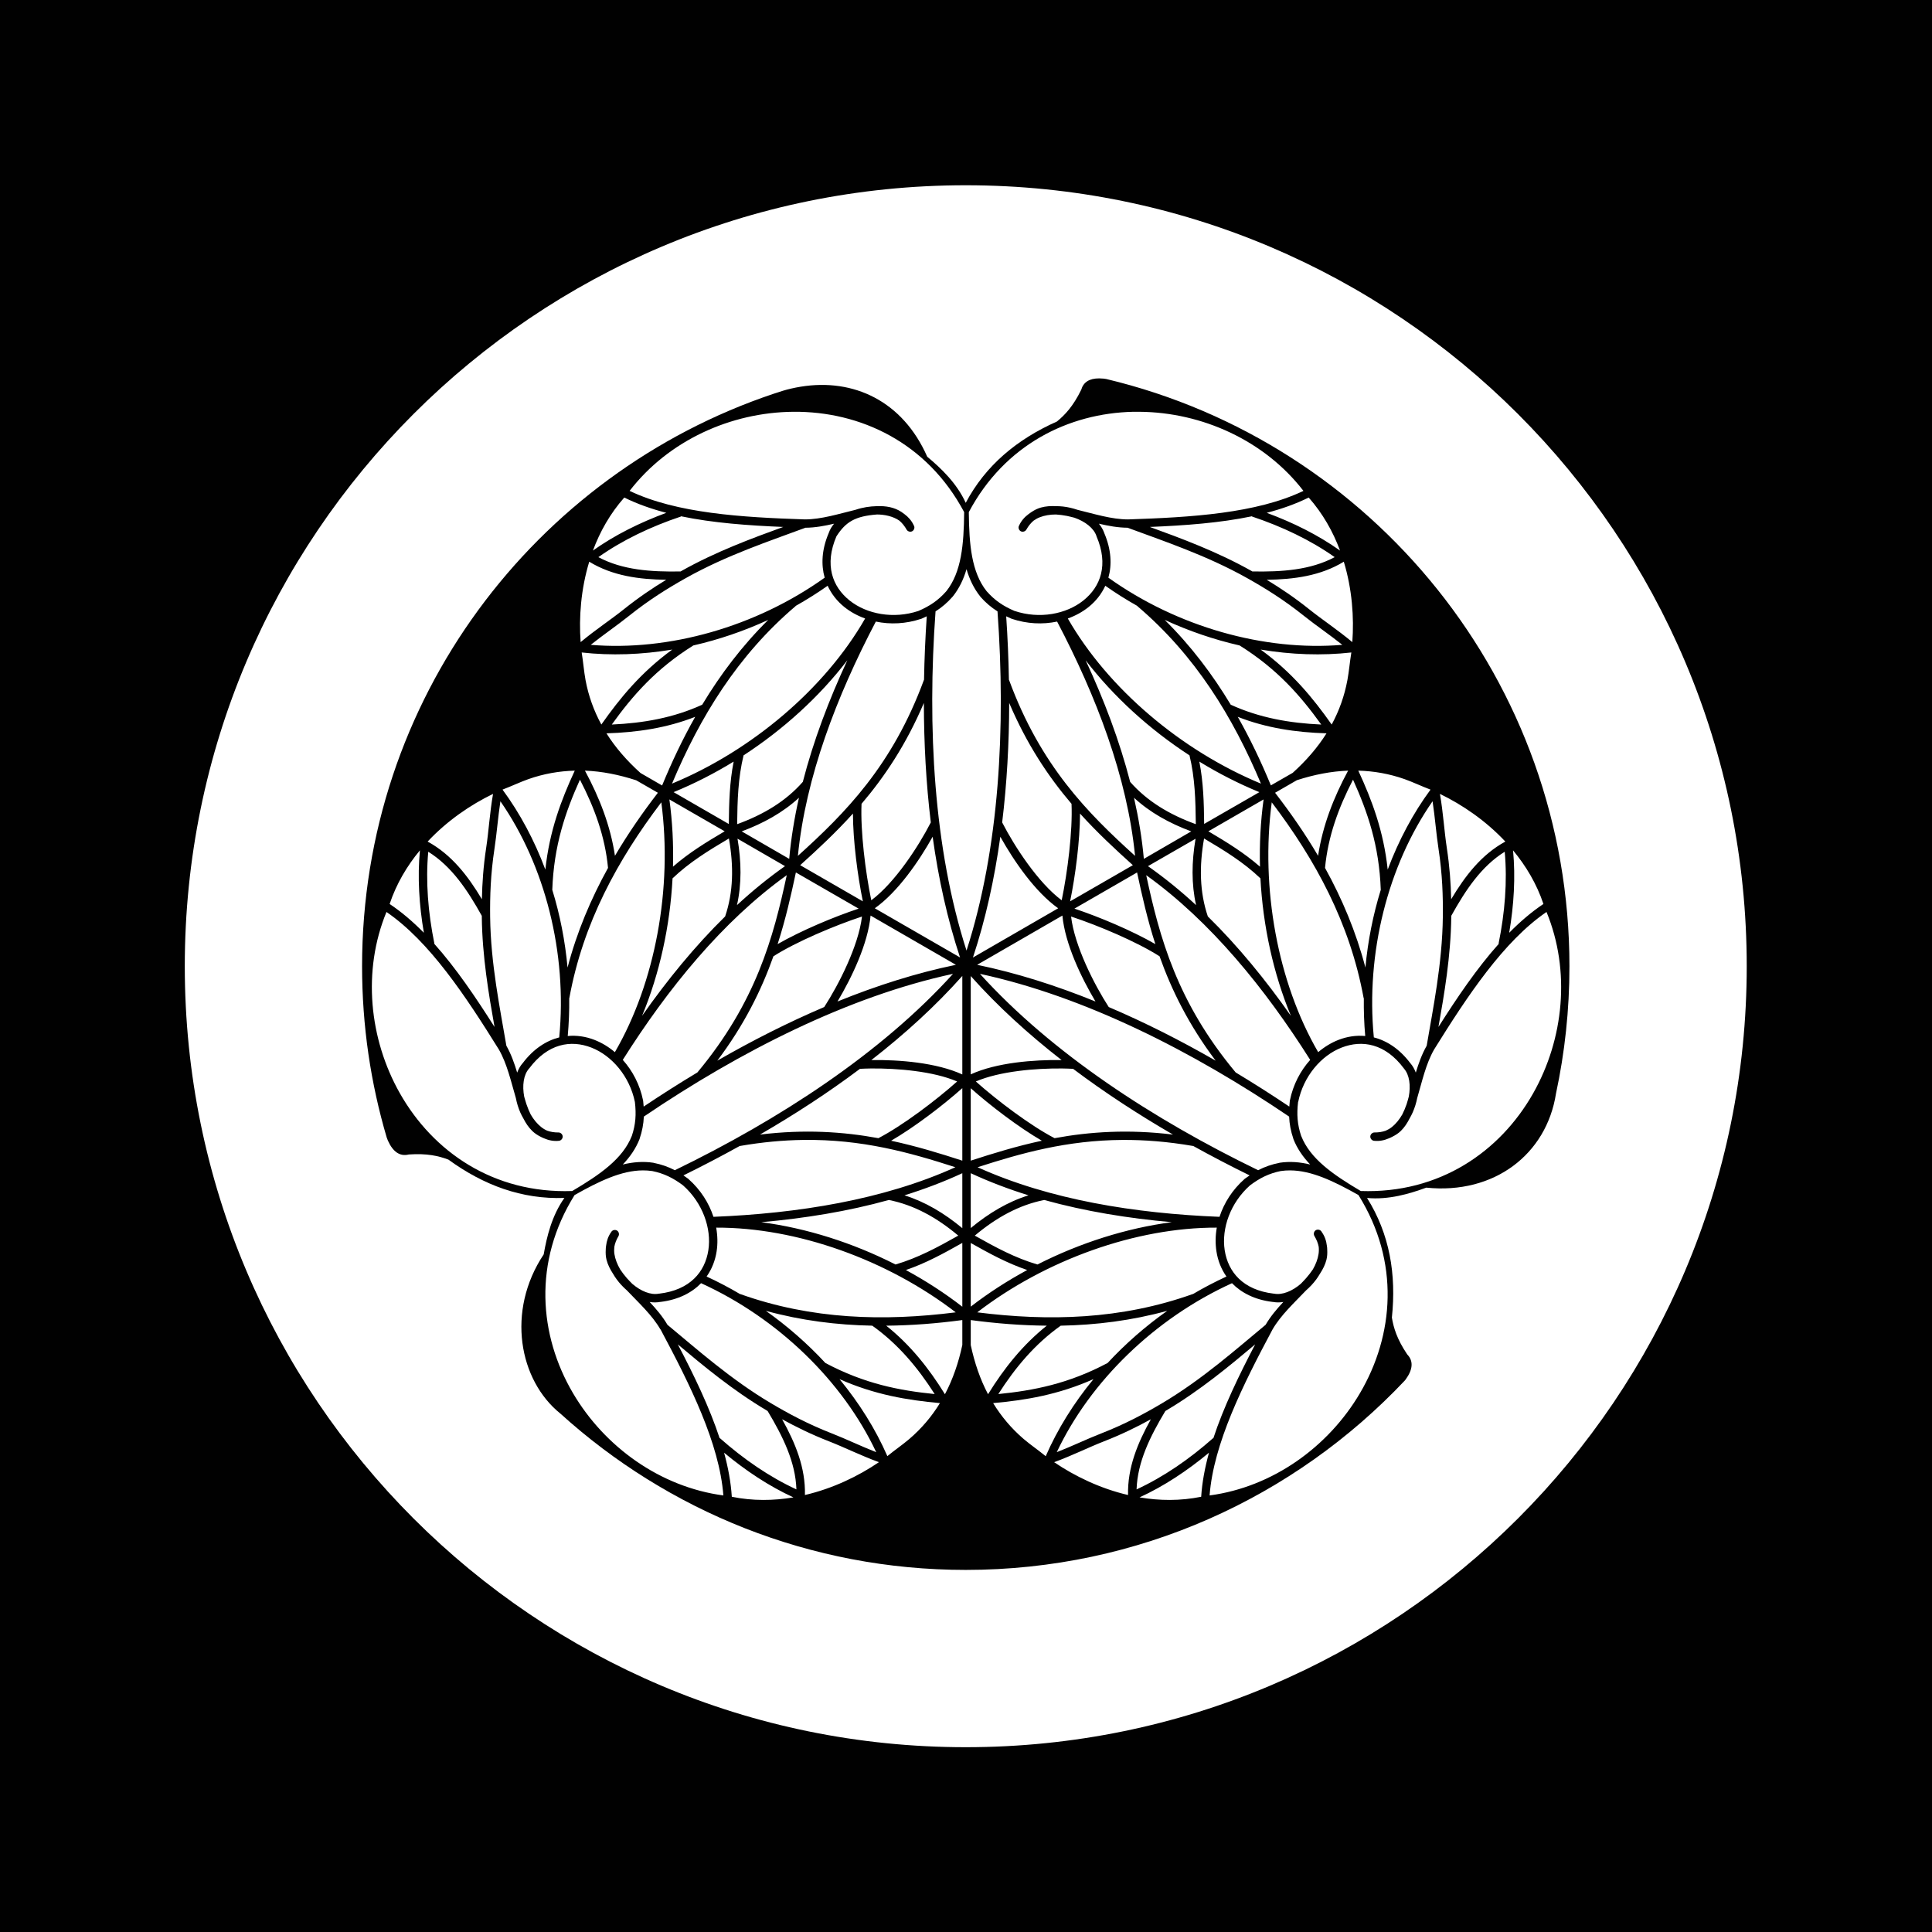 <?xml version="1.0" encoding="UTF-8" standalone="no"?>
<!-- Created with Inkscape (http://www.inkscape.org/) -->

<svg
   xmlns:dc="http://purl.org/dc/elements/1.1/"
   xmlns:cc="http://creativecommons.org/ns#"
   xmlns:rdf="http://www.w3.org/1999/02/22-rdf-syntax-ns#"
   xmlns:svg="http://www.w3.org/2000/svg"
   xmlns="http://www.w3.org/2000/svg"
   xmlns:sodipodi="http://sodipodi.sourceforge.net/DTD/sodipodi-0.dtd"
   xmlns:inkscape="http://www.inkscape.org/namespaces/inkscape"
   version="1.1"
   width="688"
   height="688"
   id="svg2"
   inkscape:version="0.48.2 r9819"
   sodipodi:docname="Japanese crest Mito mitu Aoi (old design).svg">
  <rect width="100%" height="100%" fill="#808080" stroke="none"/>
  <sodipodi:namedview
     pagecolor="#ffffff"
     bordercolor="#666666"
     borderopacity="1"
     objecttolerance="10"
     gridtolerance="10"
     guidetolerance="10"
     inkscape:pageopacity="0"
     inkscape:pageshadow="2"
     inkscape:window-width="1280"
     inkscape:window-height="1003"
     id="namedview4547"
     showgrid="false"
     inkscape:zoom="0.34302326"
     inkscape:cx="344"
     inkscape:cy="344"
     inkscape:window-x="-8"
     inkscape:window-y="-8"
     inkscape:window-maximized="1"
     inkscape:current-layer="svg2" />
  <defs
     id="defs4" />
  <path
     inkscape:connector-curvature="0"
     style="fill:#ffffff;fill-opacity:1;stroke:none"
     id="path3913"
     d="m 2559.556,650234280 c -59.697,-604340 -119.551,-33897420 -156.75,-93658440 45.055,-26705350 107.612,-31422090 167.781,-33874810 l 0,38610 c 15.871,0 32.542,6593330 48.406,11330270 4.508,1911540 9.25,3249950 14,3905660 2.215,305770 4.414,448070 6.625,464040 4.975,332770 9.832,-19800 14.469,-1624140 3.105,-1074400 6.016,-2911770 8.812,-5181760 0.544,-387760 1.038,-852060 1.562,-1276110 0.511,-469320 1.035,-878070 1.531,-1392110 3.782,-3474460 6.949,-7905640 8.969,-13495790 0.044,-94660 0.082,-175410 0.125,-270690 l -0.031,0 c 0.068,-194090 0.184,-344710 0.25,-541380 a 4,4950239 0 0 0 -7.188,-4292350 c -2.136,4706910 -4.454,8137620 -6.938,10788890 -1.826,1655320 -3.836,3104210 -6.156,4215020 -4.48,2144660 -9.778,3186640 -15.281,3170930 -3.309,-236830 -6.787,-786550 -10.469,-1662810 -2.355,-560310 -4.905,-1427420 -7.375,-2165510 -10.122,-4389890 -18.41,-12209520 -20.969,-21616460 a 4,4950239 0 0 0 -0.125,-386700 c -11.687,-33673550 -3.897,-59640120 12.562,-75986300 16.453,-16339570 42.113,-22256430 65.906,-12413030 0.01,3710 0.021,-3710 0.031,0 10.855,5762420 18.989,12483350 26.594,23163250 0.042,64350 0.084,128880 0.125,193350 14.464,22569110 16.776,55126220 17.062,93658440 -35.43,82454970 -99.378,119559320 -163.531,118909860 z m 331.562,0 c -64.153,649450 -128.101,-36454900 -163.531,-118909870 0.287,-38532220 2.599,-71089320 17.062,-93658440 0.041,-64470 0.083,-129000 0.125,-193350 7.605,-10679900 15.738,-17400830 26.594,-23163250 0.01,-3710 0.021,3710 0.031,0 23.793,-9843400 49.453,-3926530 65.906,12413030 16.46,16346180 24.249,42312750 12.562,75986300 a 4,4950239 0 0 0 -0.125,386700 c -2.558,9406940 -10.847,17226570 -20.969,21616460 -2.47,738100 -5.02,1605200 -7.375,2165520 -3.682,876250 -7.16,1425970 -10.469,1662800 -5.504,15720 -10.801,-1026270 -15.281,-3170930 -2.321,-1110810 -4.331,-2559700 -6.156,-4215020 -2.484,-2651260 -4.801,-6081980 -6.938,-10788890 a 4,4950239 0 0 0 -7.188,4292350 c 0.066,196670 0.182,347290 0.25,541380 l -0.031,0 c 0.043,95290 0.082,176030 0.125,270690 2.019,5590160 5.187,10021330 8.969,13495790 0.497,514040 1.02,922790 1.531,1392110 0.524,424050 1.018,888350 1.562,1276110 2.796,2269990 5.707,4107360 8.812,5181760 4.636,1604340 9.494,1956910 14.469,1624140 2.211,-15960 4.41,-158270 6.625,-464040 4.75,-655710 9.492,-1994120 14,-3905660 15.864,-4736940 32.535,-11330270 48.406,-11330270 l 0,-38610 c 60.17,2452720 122.726,7169460 167.781,33874810 -37.199,59761020 -97.053,93054100 -156.75,93658440 z M 2397.712,548648520 c -13.545,-18958650 -23.291,-40505000 -30,-62877220 20.994,18444600 44.845,33165710 70.219,44779710 -14.312,4611720 -27.835,10520410 -40.219,18097510 z m 655.25,0 c -12.383,-7577100 -25.907,-13485790 -40.219,-18097510 25.374,-11614000 49.225,-26335110 70.219,-44779710 -6.709,22372220 -16.455,43918570 -30,62877220 z m -601.062,-22157840 0.094,-309360 c -28.882,-11968840 -55.88,-27828000 -79.125,-48144000 23.183,-15301000 50.337,-17529560 78.781,-16937400 0.283,197320 0.562,422510 0.844,618720 33.012,22971600 67.565,38687490 97.375,52088320 -33.446,1720840 -67.163,4691880 -97.969,12683720 z m 546.875,0 c -30.806,-7991840 -64.523,-10962880 -97.969,-12683720 29.81,-13400830 64.363,-29116720 97.375,-52088320 0.282,-196210 0.561,-421400 0.844,-618720 28.444,-592160 55.598,1636400 78.781,16937400 -23.245,20316000 -50.243,36175160 -79.125,48144000 l 0.094,309360 z m -400.219,-8894070 c -8.91,-2578190 -18.107,-4679080 -27.438,-4756400 -33.557,-15440060 -75.509,-32482250 -114.688,-59744960 -17.074,-11880940 -35.074,-25685880 -54.188,-44625030 -11.61,-11504040 -24.265,-22096030 -36.688,-34377520 74.698,-7751210 157.927,21275560 223.969,79621270 -3.511,15361830 -2.782,33268980 3.844,52552360 l -0.031,0 c 0.03,110750 0.094,199230 0.125,309360 0,11140 -0,27600 0,38610 1.145,4059820 2.913,7691030 5.094,10982240 z m 253.562,0 c 2.181,-3291210 3.949,-6922430 5.094,-10982250 0,-11140 -0,-27590 0,-38610 0.031,-110130 0.095,-198610 0.125,-309360 l -0.031,0 c 6.626,-19283380 7.354,-37190530 3.844,-52552360 66.042,-58345710 149.271,-87372480 223.969,-79621270 -12.422,12281490 -25.077,22873490 -36.688,34377520 -19.114,18939160 -37.114,32744090 -54.188,44625040 -39.179,27262700 -81.131,44304890 -114.688,59744950 -9.33,77340 -18.527,2178210 -27.438,4756400 z m -487.969,-44973070 c -7.944,-32398160 -9.97,-65844490 -8.219,-95321240 14.268,14753340 28.728,26432670 41.312,38901890 14.149,14019350 27.692,25241070 40.656,34957570 -25.998,465890 -51.446,4625400 -73.75,21461780 z m 722.375,0 c -22.304,-16836380 -47.752,-20995890 -73.75,-21461780 12.964,-9716500 26.508,-20938220 40.656,-34957570 12.584,-12469220 27.044,-24148550 41.312,-38901890 1.751,29476750 -0.275,62923080 -8.219,95321240 z m -361.188,-8894070 c -2.819,-11923860 -6.986,-22838470 -13.188,-32444030 a 4,4950239 0 0 0 -0.125,-154680 c -5.007,-7067880 -10.37,-12696110 -16.344,-17401440 -7.984,-137063150 -1.839,-280735010 29.656,-401780004 31.496,121044994 37.64,264716854 29.656,401780004 -5.974,4705330 -11.337,10333560 -16.344,17401440 a 4,4950239 0 0 0 -0.125,154680 c -6.201,9605560 -10.369,20520170 -13.188,32444030 z m -132.938,-19644300 c -9.876,-8605920 -20.105,-16580090 -30.625,-23897980 l 0.062,-115950 c -55.685,-58489820 -91.691,-131715150 -118.406,-210402790 76.462,39155520 146.468,112665620 184.906,195630900 -7.335,3270180 -14.111,7872060 -19.969,13689140 -6.815,6767870 -12.319,15263840 -15.969,25096740 z m 265.875,0 c -3.65,-9832900 -9.154,-18328870 -15.969,-25096750 -5.857,-5817070 -12.634,-10418950 -19.969,-13689130 38.438,-82965280 108.445,-156475380 184.906,-195630900 -26.716,78687640 -62.721,151912970 -118.406,210402790 l 0.062,115950 c -10.519,7317890 -20.748,15292060 -30.625,23897980 z m -170.938,-36117660 c -1.677,-1017380 -3.411,-2002830 -5.188,-2938910 a 4,4950239 0 0 0 -0.312,-115950 c -14.473,-5995750 -29.522,-6804200 -43.281,-3209600 -37.535,-88413200 -67.17,-184291440 -74.625,-277611030 45.222,50592270 90.46,106681440 120.719,208546640 l 0.062,-38610 c 0.366,25220160 1.253,50396170 2.625,75367580 z m 76,0 c 1.372,-24971410 2.259,-50147430 2.625,-75367590 l 0.062,38610 c 30.258,-101865200 75.497,-157954360 120.719,-208546630 -7.455,93319590 -37.09,189197820 -74.625,277611030 -13.76,-3594600 -28.808,-2786150 -43.281,3209600 a 4,4950239 0 0 0 -0.312,115950 c -1.777,936080 -3.51,1921520 -5.188,2938910 z m -227.781,-4331030 c -23.169,-13204920 -47.319,-23366430 -71.719,-30239840 -36.023,-27860230 -58.293,-59631050 -78.094,-93697110 30.251,1681850 59.143,7951630 86.594,23511290 17.471,35903370 38.154,69758230 63.219,100425660 z m 379.562,0 c 25.064,-30667430 45.747,-64522290 63.219,-100425660 27.451,-15559660 56.343,-21829440 86.594,-23511290 -19.8,34066060 -42.071,65836880 -78.094,93697110 -24.4,6873410 -48.55,17034920 -71.719,30239840 z m -471.438,-35150910 c -29.294,-6046550 -58.64,-7325200 -86.781,-3402950 0,-12620 -10e-4,-26110 0,-38610 1.466,-11088080 2.219,-22399460 3.75,-32676040 2.854,-18958950 7.984,-36449610 15.094,-52668370 17.92,31475100 37.934,61714560 67.938,88786030 z m 563.312,0 c 30.003,-27071480 50.018,-57310940 67.938,-88786040 7.11,16218770 12.24,33709430 15.094,52668370 1.531,10276590 2.285,21587970 3.75,32676050 0,12500 -10e-4,26110 0,38610 -28.141,-3922250 -57.488,-2643600 -86.781,3402950 z m -395.75,-12683720 c -26.636,-42985660 -61.009,-81747720 -99.375,-112645350 -5.272,-26899930 -5.813,-53162970 -6.062,-81477420 25.458,11450930 46.642,27304780 62.812,50116150 10.161,48737400 25.02,97152020 42.625,144006620 z m 228.188,0 c 17.605,-46854600 32.464,-95269220 42.625,-144006620 16.17,-22811370 37.354,-38665220 62.812,-50116150 -0.25,28314450 -0.791,54577490 -6.062,81477420 -38.366,30897630 -72.74,69659690 -99.375,112645350 z m -154.938,-50541530 c -16.901,-49160040 -37.523,-87267870 -59.656,-119412570 -1.157,-31977070 3.739,-81178230 9.344,-114385496 22.642,20900789 45.298,63983576 57,92266326 -4.537,46338620 -6.63,93890810 -6.688,141531740 z m 81.688,0 c -0.058,-47640930 -2.15,-95193120 -6.688,-141531740 11.702,-28282750 34.358,-71365537 57,-92266326 5.604,33207266 10.501,82408426 9.344,114385496 -22.134,32144700 -42.755,70252530 -59.656,119412570 z m -300.594,-16357360 c -27.243,-13249350 -55.642,-18528120 -84.938,-19605620 12.121,-23847820 28.744,-44882620 49,-63805300 l 2.906,-2049500 c 9.591,29260250 20.437,57898010 33.031,85460420 z m 519.5,0 c 12.594,-27562410 23.441,-56200170 33.031,-85460420 l 2.906,2049500 c 20.256,18922680 36.88,39957480 49,63805300 -29.295,1077500 -57.695,6356270 -84.938,19605620 z m -482.688,-53093730 c -19.741,-14981000 -40.41,-27915510 -61.562,-38244510 l 56.906,-40255340 c 0.21,26835120 0.485,52292670 4.656,78499850 z m 445.875,0 c 4.171,-26207180 4.446,-51664730 4.656,-78499850 l 56.906,40255340 c -21.152,10329000 -41.822,23263510 -61.562,38244510 z m -383.344,-42846230 c -16.207,-18474620 -36.014,-31786270 -58.656,-41647450 l 49.031,-34725550 c 1.668,25376600 4.968,50890980 9.625,76373000 z m 320.812,0 c 4.657,-25482020 7.957,-50996400 9.625,-76373000 l 49.031,34725550 c -22.643,9861180 -42.449,23172830 -58.656,41647450 z m -269.094,-18677540 c -17.229,-23587650 -35.173,-44054580 -52.844,-63689290 l 62.969,-44547698 c -5.314,30287087 -10.037,74462158 -10.125,108236988 z m 217.375,0 c -0.087,-33774830 -4.811,-77949901 -10.125,-108236988 l 62.969,44547698 c -17.67,19634710 -35.615,40101640 -52.844,63689290 z m -141.094,-27455620 c -13.43,-29752620 -34.609,-67865420 -57.688,-86775199 L 2720.149,325.371 C 2707.533,46218597 2698.653,95668569 2692.931,146829840 z m 64.812,0 C 2752.021,95668569 2743.141,46218597 2730.524,325.371 L 2815.431,60054641 c -23.078,18909779 -44.257,57022579 -57.688,86775199 z" />
  <path
     inkscape:connector-curvature="0"
     style="fill:#ffffff;stroke:none"
     id="path3915"
     d="m 2880.478,685215270 -23.203,4417170 c -11.899,1472390 -19.038,-2944770 -21.418,-13251520 -7.734,-19547440 -15.468,-29671810 -23.203,-37545980 -38.091,-20988960 -68.24,-51805420 -87.305,-96337820 -8.642,23339740 -23.659,40981800 -36.893,54659740 -26.46,74341580 -82.727,102810510 -140.088,71838520 l 0,54659740 333.812,0 z" />
  <path
     inkscape:connector-curvature="0"
     style="fill:#000000;fill-opacity:0.996;stroke:none"
     id="path3987"
     d="m 0,0 688,0 0,688 -688,0 z" />
  <g
     id="g4014"
     transform="translate(3322.318,-244.611)">
    <g
       id="g3981"
       transform="matrix(0.372,0,0,0.372,-2761.848,381.019)">
      <path
         inkscape:connector-curvature="0"
         style="fill:#ffffff;fill-opacity:1;stroke:none"
         id="path3929"
         transform="matrix(2.689,0,0,2.689,7427.278,-1024.651)"
         d="m -3039.969,391.281 c -22.198,0.182 -44.449,10.198 -58.281,28.156 16.754,8.025 40.001,9.419 62.375,10.156 5.902,0 12.101,-1.983 18,-3.406 2.667,-0.895 5.115,-1.253 7.688,-1.312 3.222,-0.116 6.144,0.4 8.656,2.031 0.392,0.271 0.77,0.56 1.125,0.812 1.406,1.044 2.593,2.383 3.344,4.062 0.012,0.021 0.02,0.042 0.031,0.062 0.025,0.058 0.069,0.128 0.094,0.188 0.223,0.678 -0.125,1.494 -0.767,1.804 -0.642,0.31 -1.497,0.073 -1.889,-0.523 -0.794,-1.414 -1.67,-2.453 -2.594,-3.25 -2.326,-1.636 -5.437,-2.209 -7.969,-2.219 -7.772,0.591 -11.146,2.59 -14.469,7.781 -4.346,10.119 -1.464,17.9 4.656,22.812 6.118,4.91 15.684,6.708 24.531,3.75 4.037,-1.732 7.047,-3.759 9.875,-6.969 0.015,-0.019 0.047,-0.043 0.062,-0.062 5.378,-6.782 6.237,-16.577 6.344,-28.156 -13.175,-24.778 -36.957,-35.914 -60.813,-35.719 z m 121.063,0 c -23.095,0.5 -45.831,11.715 -58.594,35.719 0.107,11.579 0.965,21.374 6.344,28.156 0.015,0.019 0.047,0.043 0.062,0.062 2.828,3.209 5.838,5.237 9.875,6.969 0,10e-4 0.028,-10e-4 0.031,0 8.848,2.958 18.382,1.16 24.5,-3.75 6.121,-4.912 9.002,-12.694 4.656,-22.812 -0.012,-0.041 -0.023,-0.083 -0.031,-0.125 -0.951,-2.827 -4.049,-5.181 -7.812,-6.5 -0.919,-0.222 -1.843,-0.488 -2.719,-0.656 -1.369,-0.263 -2.676,-0.429 -3.906,-0.5 -2.046,-0.005 -4.021,0.324 -5.688,0.969 -0.863,0.334 -1.602,0.753 -2.281,1.25 -0.923,0.797 -1.799,1.836 -2.594,3.25 -0.392,0.596 -1.247,0.833 -1.889,0.523 -0.642,-0.31 -0.99,-1.126 -0.767,-1.804 0.024,-0.059 0.068,-0.129 0.094,-0.188 0.016,-0.029 0.015,-0.034 0.031,-0.062 0.751,-1.68 1.937,-3.018 3.344,-4.062 0.185,-0.154 0.373,-0.265 0.562,-0.406 0.195,-0.127 0.391,-0.29 0.594,-0.406 1.04,-0.682 2.095,-1.208 3.25,-1.531 1.724,-0.482 3.557,-0.6 5.406,-0.5 0.822,0.005 1.614,0.033 2.438,0.125 1.766,0.197 3.542,0.613 5.219,1.188 5.899,1.423 12.098,3.406 18,3.406 22.374,-0.737 45.653,-2.131 62.406,-10.156 -13.833,-17.958 -36.114,-27.975 -58.312,-28.156 -0.746,-0.006 -1.474,-0.016 -2.219,0 z m -181.25,30.531 c -5.037,5.697 -8.662,12.152 -11.156,18.875 7.806,-5.543 16.69,-9.947 26.125,-13.438 -5.322,-1.386 -10.364,-3.161 -14.969,-5.438 z m 243.656,0 c -4.605,2.277 -9.616,4.052 -14.938,5.438 9.435,3.49 18.287,7.895 26.094,13.438 -2.495,-6.723 -6.12,-13.178 -11.156,-18.875 z m -223.5,6.656 0.031,0.094 c -10.74,3.597 -20.762,8.364 -29.406,14.469 8.621,4.598 18.704,5.272 29.281,5.094 0.105,-0.059 0.208,-0.129 0.313,-0.188 12.276,-6.903 25.134,-11.629 36.219,-15.656 -12.437,-0.517 -24.982,-1.411 -36.438,-3.812 z m 203.344,0 c -11.455,2.402 -23.969,3.295 -36.406,3.812 11.085,4.027 23.912,8.753 36.188,15.656 0.105,0.059 0.207,0.128 0.312,0.188 10.577,0.178 20.692,-0.496 29.312,-5.094 -8.644,-6.105 -18.698,-10.872 -29.438,-14.469 z m -148.813,2.656 c -3.313,0.775 -6.718,1.414 -10.187,1.438 -12.478,4.64 -28.088,9.776 -42.656,17.969 -6.349,3.57 -13.049,7.715 -20.156,13.406 -4.317,3.457 -9.006,6.622 -13.625,10.312 27.776,2.329 58.724,-6.373 83.281,-23.906 -1.306,-4.616 -1.058,-10.018 1.406,-15.812 0.011,-0.033 0.02,-0.061 0.031,-0.094 0.426,-1.22 1.095,-2.323 1.906,-3.312 z m 94.281,0 c 0.811,0.989 1.48,2.093 1.906,3.312 0.012,0.033 0.02,0.06 0.031,0.094 2.464,5.795 2.743,11.196 1.438,15.812 24.558,17.533 55.505,26.235 83.281,23.906 -4.619,-3.691 -9.339,-6.856 -13.656,-10.312 -7.108,-5.691 -13.807,-9.836 -20.156,-13.406 -14.569,-8.193 -30.147,-13.329 -42.625,-17.969 -3.47,-0.023 -6.905,-0.663 -10.219,-1.438 z m -181.438,13.531 c -2.954,9.736 -3.714,19.767 -3.062,28.625 5.306,-4.433 10.695,-7.94 15.375,-11.688 5.261,-4.213 10.273,-7.58 15.094,-10.5 -9.667,-0.14 -19.113,-1.378 -27.406,-6.438 z m 268.625,0 c -8.294,5.059 -17.77,6.298 -27.438,6.438 4.821,2.92 9.864,6.287 15.125,10.5 4.679,3.747 10.038,7.254 15.344,11.688 0.651,-8.858 -0.077,-18.889 -3.031,-28.625 z m -134.312,2.656 c -1.048,3.583 -2.6,6.864 -4.906,9.75 -0.02,0.021 -0.041,0.042 -0.062,0.062 -1.862,2.124 -3.841,3.805 -6.063,5.219 -2.969,41.188 -0.68,84.376 11.031,120.75 11.712,-36.374 14,-79.562 11.031,-120.75 -2.221,-1.414 -4.232,-3.095 -6.094,-5.219 -0.011,-0.021 -0.021,-0.041 -0.031,-0.062 -2.306,-2.886 -3.858,-6.167 -4.906,-9.75 z m -49.438,5.906 c -3.673,2.586 -7.495,4.988 -11.406,7.188 l 0.031,0.031 c -20.707,17.576 -34.097,39.573 -44.031,63.219 28.432,-11.766 54.457,-33.85 68.75,-58.781 -2.728,-0.983 -5.228,-2.346 -7.406,-4.094 -2.534,-2.034 -4.58,-4.608 -5.938,-7.562 z m 98.844,0 c -1.357,2.955 -3.403,5.529 -5.938,7.562 -2.178,1.748 -4.679,3.111 -7.406,4.094 14.293,24.931 40.318,47.015 68.75,58.781 -9.934,-23.646 -23.325,-45.642 -44.031,-63.219 l 0.031,-0.031 c -3.912,-2.199 -7.734,-4.601 -11.406,-7.188 z m -63.563,10.875 c -0.624,0.306 -1.246,0.594 -1.906,0.875 -0.041,0.012 -0.083,0.023 -0.125,0.031 -5.382,1.802 -10.977,2.049 -16.094,0.969 -13.958,26.568 -24.978,55.364 -27.75,83.406 16.816,-15.203 33.623,-32.046 44.875,-62.656 l 0.031,0 c 0.136,-7.579 0.459,-15.121 0.969,-22.625 z m 28.281,0 c 0.51,7.504 0.833,15.046 0.969,22.625 l 0.031,0 c 11.252,30.611 28.059,47.453 44.875,62.656 -2.772,-28.043 -13.792,-56.838 -27.75,-83.406 -5.117,1.08 -10.712,0.833 -16.094,-0.969 -0.032,-0.009 -0.063,-0.02 -0.094,-0.031 -0.661,-0.281 -1.314,-0.569 -1.938,-0.875 z m -84.719,1.281 c -8.615,3.968 -17.583,7.028 -26.656,9.094 -13.395,8.372 -21.668,17.919 -29.031,28.156 11.249,-0.505 21.98,-2.387 32.188,-7.062 6.497,-10.789 14.18,-20.972 23.5,-30.188 z m 141.156,0 c 9.32,9.216 17.003,19.398 23.5,30.188 10.207,4.676 20.97,6.557 32.219,7.062 -7.363,-10.237 -15.667,-19.784 -29.063,-28.156 -9.073,-2.065 -18.041,-5.126 -26.656,-9.094 z m -175.312,10.562 c -10.893,1.817 -21.786,2.21 -32.25,1.031 0.545,3.332 0.806,6.756 1.375,9.844 1.061,5.697 2.981,10.939 5.625,15.812 6.663,-9.458 14.093,-18.552 25.25,-26.688 z m 209.469,0 c 11.157,8.135 18.618,17.229 25.281,26.688 2.644,-4.874 4.532,-10.115 5.594,-15.812 0.57,-3.088 0.861,-6.512 1.406,-9.844 -10.464,1.179 -21.388,0.786 -32.281,-1.031 z M -3020.75,479.75 c -9.904,12.917 -22.671,24.559 -36.938,33.844 -1.96,8.083 -2.188,15.991 -2.281,24.5 9.467,-3.441 17.362,-8.208 23.375,-15.062 3.779,-14.646 9.297,-29.201 15.844,-43.281 z m 84.844,0 c 6.546,14.08 12.065,28.636 15.844,43.281 6.013,6.855 13.908,11.621 23.375,15.062 -0.093,-8.509 -0.29,-16.417 -2.25,-24.5 -14.266,-9.285 -27.064,-20.926 -36.969,-33.844 z m -57.594,15.188 c -6.285,14.773 -13.957,26.247 -22.188,35.906 -0.43,9.609 1.385,24.365 3.469,34.344 8.419,-6.281 16.836,-19.22 21.188,-27.719 -1.687,-13.925 -2.447,-28.215 -2.469,-42.531 z m 30.375,0 c -0.022,14.316 -0.813,28.606 -2.5,42.531 4.352,8.499 12.768,21.438 21.188,27.719 2.084,-9.979 3.93,-24.735 3.5,-34.344 -8.23,-9.66 -15.903,-21.134 -22.188,-35.906 z m -111.781,4.938 c -10.13,3.981 -20.7,5.551 -31.594,5.875 3.218,5.117 7.317,9.793 12.125,14.125 l 7.688,4.438 c 3.442,-8.368 7.316,-16.54 11.781,-24.438 z m 193.156,0 c 4.46,7.887 8.342,16.05 11.781,24.406 l 7.781,-4.469 c 4.777,-4.314 8.829,-8.971 12.031,-14.062 -10.893,-0.324 -21.463,-1.894 -31.594,-5.875 z m -179.469,15.938 c -6.864,4.209 -14.043,7.878 -21.375,10.875 l 19.656,11.344 c 0.081,-7.557 0.257,-14.797 1.719,-22.219 z m 165.781,0 c 1.46,7.411 1.638,14.642 1.719,22.188 l 19.656,-11.312 c -7.332,-2.997 -14.511,-6.666 -21.375,-10.875 z m -222.344,3.219 c -5.543,0.147 -11.067,1.102 -16.531,3.031 -2.959,1.051 -6.029,2.525 -9.188,3.719 6.253,8.473 11.377,18.127 15.25,28.469 1.467,-13.73 5.609,-24.719 10.469,-35.219 z m 3.625,0 c 5.166,9.596 9.07,19.549 10.687,30.312 4.609,-7.819 9.754,-15.27 15.281,-22.438 l -7.719,-4.438 c -6.146,-1.992 -12.219,-3.209 -18.25,-3.438 z m 271.687,0 c -6.025,0.228 -12.11,1.418 -18.25,3.406 l -7.75,4.469 c 5.528,7.168 10.704,14.618 15.313,22.438 1.617,-10.764 5.521,-20.717 10.687,-30.312 z m 3.625,0 c 4.859,10.5 9.002,21.489 10.469,35.219 3.873,-10.342 8.997,-19.996 15.25,-28.469 0,-10e-4 -0.028,0.002 -0.031,0 -3.158,-1.194 -6.228,-2.668 -9.188,-3.719 -5.465,-1.929 -10.957,-2.884 -16.5,-3.031 z m -277.094,3.219 c -5.184,11.495 -9.291,23.432 -9.844,39.219 2.748,8.89 4.566,18.211 5.437,27.656 3.321,-12.679 8.311,-24.448 14.406,-35.469 -1.054,-11.178 -4.813,-21.412 -10,-31.406 z m 275.219,0 c -5.187,9.995 -8.914,20.228 -9.969,31.406 6.095,11.021 11.054,22.789 14.375,35.469 0.871,-9.445 2.721,-18.766 5.469,-27.656 -0.553,-15.787 -4.691,-27.724 -9.875,-39.219 z m -306.156,5.062 c -7.997,3.865 -16.327,9.543 -23.281,16.969 8.528,4.653 14.357,12.229 19.312,20.531 0.118,-5.635 0.513,-11.681 1.531,-18.344 0.905,-5.926 1.251,-12.345 2.438,-19.156 z m 337.094,0 c 1.187,6.811 1.532,13.23 2.437,19.156 1.018,6.663 1.444,12.709 1.563,18.344 4.955,-8.302 10.753,-15.878 19.281,-20.531 -6.954,-7.426 -15.285,-13.104 -23.281,-16.969 z m -228.188,1.375 c -5.676,5.228 -12.562,9.063 -20.375,11.969 l 16.906,9.781 c 0.648,-7.231 1.828,-14.493 3.469,-21.75 z m 119.281,0 c 1.641,7.258 2.852,14.518 3.5,21.75 l 16.875,-9.781 c -7.813,-2.906 -14.699,-6.74 -20.375,-11.969 z m -165.406,0.594 c 1.071,7.848 1.495,15.888 1.281,23.938 5.706,-4.985 11.891,-8.739 18.406,-12.594 z m 211.531,0 -19.656,11.344 c 6.507,3.85 12.676,7.615 18.375,12.594 -0.213,-8.049 0.21,-16.089 1.281,-23.938 z m -271.688,0.656 c -0.886,5.846 -1.29,11.501 -2.125,16.969 -1.375,9.001 -1.614,16.873 -1.531,24.156 0.189,16.713 3.56,32.78 5.781,45.906 1.715,3.016 2.858,6.306 3.844,9.562 0.451,-1.197 1.063,-2.334 1.906,-3.312 0,-0.003 0.029,0.003 0.031,0 0.018,-0.02 0.048,-0.04 0.063,-0.062 l 0,-0.031 c 3.783,-5.019 8.324,-7.949 12.969,-9.125 2.905,-30.034 -5.032,-61.172 -20.938,-84.062 z m 331.844,0 c -15.905,22.89 -23.811,54.028 -20.906,84.062 4.651,1.178 9.182,4.125 12.969,9.156 0.015,0.022 0.045,0.042 0.063,0.062 0.844,0.979 1.455,2.116 1.906,3.312 0.986,-3.257 2.16,-6.546 3.875,-9.562 2.221,-13.126 5.561,-29.193 5.75,-45.906 0.083,-7.283 -0.156,-15.155 -1.531,-24.156 -0.835,-5.467 -1.238,-11.123 -2.125,-16.969 z m -274.563,0.375 c -15.511,20.426 -27.882,42.998 -32.75,69.719 l -0.031,0 c 0.051,4.487 -0.128,8.995 -0.531,13.469 3.237,-0.302 6.472,0.197 9.5,1.375 2.603,1.012 5.066,2.504 7.281,4.375 14.444,-24.844 20.558,-58.431 16.531,-88.938 z m 217.313,0 c -4.026,30.506 2.087,64.094 16.531,88.938 2.215,-1.871 4.647,-3.363 7.25,-4.375 3.028,-1.178 6.262,-1.677 9.5,-1.375 -0.403,-4.474 -0.551,-8.982 -0.5,-13.469 l -0.062,0 c -4.868,-26.721 -17.208,-49.293 -32.719,-69.719 z m -149.094,4 c -6.135,6.788 -12.481,12.703 -18.781,18.375 l 22.312,12.875 c -1.867,-9.038 -3.5,-21.549 -3.531,-31.25 z m 80.844,0 c -0.031,9.702 -1.664,22.212 -3.531,31.25 l 22.344,-12.875 c -6.3,-5.672 -12.678,-11.587 -18.812,-18.375 z m -52.469,8.25 c -4.829,8.645 -12.343,19.614 -20.594,25.469 l 30.344,17.5 c -4.488,-13.558 -7.681,-28.018 -9.75,-42.969 z m 24.094,0 c -2.071,14.962 -5.257,29.434 -9.75,43 l 30.344,-17.531 c -8.247,-5.856 -15.767,-16.827 -20.594,-25.469 z m -96.625,0.625 c -7.322,4.335 -14.042,8.448 -20.063,14.188 -0.908,16.997 -4.609,33.901 -10.844,48.938 8.92,-12.709 18.768,-24.78 29.562,-35.375 2.93,-8.635 3.097,-17.831 1.344,-27.75 z m 169.156,0 c -1.753,9.919 -1.586,19.115 1.344,27.75 10.794,10.595 20.642,22.666 29.562,35.375 -6.234,-15.036 -9.936,-31.94 -10.844,-48.938 -6.02,-5.739 -12.74,-9.853 -20.062,-14.188 z m -166.094,0.062 c 1.397,8.235 1.506,16.113 -0.187,23.656 5.467,-5.053 11.152,-9.697 17.094,-13.875 z m 163.063,0.031 -16.938,9.75 c 5.942,4.178 11.658,8.822 17.125,13.875 -1.691,-7.534 -1.58,-15.4 -0.187,-23.625 z m -276.125,4.125 c -4.575,5.522 -8.366,11.883 -10.781,19.094 4.274,2.849 8.326,6.334 12.188,10.25 -1.695,-9.916 -2.303,-19.812 -1.406,-29.344 z m 389.156,0 c 0.897,9.532 0.32,19.427 -1.375,29.344 3.861,-3.916 7.913,-7.401 12.188,-10.25 -2.416,-7.21 -6.238,-13.572 -10.812,-19.094 z m -386.188,0.5 c -0.965,10.538 -0.068,21.619 2.188,32.719 l -0.094,0 c 7.808,8.72 14.834,19.144 21.5,29.656 -2.055,-11.613 -4.372,-25.105 -4.531,-39.188 0,-0.12 0,-0.254 0,-0.375 -5.134,-9.249 -10.77,-17.646 -19.062,-22.812 z m 383.219,0 c -8.292,5.167 -13.897,13.564 -19.031,22.812 0,0.121 0,0.255 0,0.375 -0.16,14.082 -2.507,27.574 -4.562,39.188 6.666,-10.512 13.724,-20.937 21.531,-29.656 l -0.125,0 c 2.255,-11.099 3.153,-22.181 2.187,-32.719 z m -252.344,7.375 c -1.762,8.293 -3.688,16.791 -6.5,25.5 8.423,-4.827 20.081,-9.724 28.844,-12.625 z m 121.469,0 -22.312,12.875 c 8.762,2.902 20.392,7.799 28.812,12.625 -2.812,-8.709 -4.738,-17.206 -6.5,-25.5 z m -124.719,0.969 c -22.9,16.422 -42.345,40.378 -58.375,65.75 3.494,3.891 6.088,8.845 7.219,14.406 0.012,0.041 0.023,0.083 0.031,0.125 0.087,0.713 0.141,1.401 0.188,2.094 6.244,-4.194 12.63,-8.249 19.125,-12.156 20.884,-25.049 27.054,-48.054 31.812,-70.219 z m 127.969,0 c 4.758,22.164 10.96,45.169 31.844,70.219 6.487,3.903 12.858,7.967 19.094,12.156 0.047,-0.693 0.101,-1.381 0.187,-2.094 0.01,-0.042 0.019,-0.084 0.031,-0.125 1.131,-5.562 3.725,-10.515 7.219,-14.406 -16.03,-25.372 -35.475,-49.328 -58.375,-65.75 z m -270.469,13.094 c -8.636,20.959 -6.161,45.247 4.781,64.562 11.759,20.757 33.298,35.76 61.344,34.781 9.974,-5.882 18.003,-11.514 21.188,-19.562 0.01,-0.023 0.022,-0.039 0.031,-0.062 1.365,-4.054 1.613,-7.701 1.094,-12.062 -1.862,-9.141 -8.189,-16.532 -15.5,-19.375 -7.314,-2.845 -15.503,-1.448 -22.094,7.375 -0.03,0.033 -0.061,0.064 -0.094,0.094 -1.972,2.237 -2.458,6.081 -1.719,10 0.267,0.906 0.52,1.876 0.812,2.719 0.457,1.317 0.947,2.524 1.5,3.625 1.019,1.775 2.296,3.317 3.688,4.438 0.721,0.58 1.448,1.005 2.219,1.344 1.152,0.401 2.472,0.644 4.094,0.625 0.708,0.047 1.332,0.667 1.385,1.374 0.053,0.707 -0.473,1.412 -1.166,1.564 -0.063,0.008 -0.124,0.024 -0.188,0.031 -0.021,7e-5 -0.041,-1.1e-4 -0.062,0 -1.83,0.19 -3.58,-0.179 -5.188,-0.875 -0.226,-0.083 -0.439,-0.187 -0.656,-0.281 -0.208,-0.105 -0.423,-0.195 -0.625,-0.312 -1.111,-0.559 -2.112,-1.224 -2.969,-2.062 -1.28,-1.252 -2.287,-2.754 -3.125,-4.406 -0.407,-0.714 -0.793,-1.428 -1.125,-2.188 -0.713,-1.628 -1.222,-3.355 -1.562,-5.094 -1.717,-5.82 -3.112,-12.202 -6.062,-17.312 -11.825,-19.008 -24.673,-38.441 -40,-48.938 z m 412.969,0 c -15.327,10.497 -28.174,29.929 -40,48.938 -2.951,5.111 -4.314,11.492 -6.031,17.312 -0.341,1.739 -0.881,3.465 -1.594,5.094 -0.332,0.759 -0.718,1.473 -1.125,2.188 -0.838,1.652 -1.814,3.154 -3.094,4.406 -0.857,0.839 -1.889,1.503 -3,2.062 -0.202,0.117 -0.417,0.207 -0.625,0.312 -0.217,0.094 -0.43,0.199 -0.656,0.281 -1.607,0.696 -3.326,1.065 -5.156,0.875 -0.033,-2.2e-4 -0.061,3.3e-4 -0.094,0 -0.063,-0.007 -0.124,-0.023 -0.187,-0.031 -0.693,-0.151 -1.218,-0.857 -1.166,-1.564 0.053,-0.707 0.677,-1.327 1.385,-1.374 1.622,0.019 2.942,-0.224 4.094,-0.625 0.77,-0.339 1.53,-0.763 2.25,-1.344 1.391,-1.121 2.637,-2.663 3.656,-4.438 0.554,-1.101 1.075,-2.308 1.531,-3.625 0.292,-0.842 0.514,-1.812 0.781,-2.719 0.74,-3.919 0.254,-7.763 -1.719,-10 -0.022,-0.03 -0.043,-0.062 -0.062,-0.094 -6.59,-8.823 -14.811,-10.22 -22.125,-7.375 -7.311,2.843 -13.607,10.234 -15.469,19.375 -7e-4,0.004 -0.03,-0.004 -0.031,0 -0.519,4.362 -0.272,8.009 1.094,12.062 0.01,0.023 0.022,0.04 0.031,0.062 3.184,8.049 11.213,13.681 21.187,19.562 28.046,0.979 49.616,-14.024 61.375,-34.781 10.942,-19.315 13.386,-43.604 4.75,-64.562 z m -240.625,1.281 c -0.947,10.071 -6.71,22.091 -11.781,30.594 14.004,-5.692 28.15,-10.171 42.156,-13.062 z m 68.281,0 -30.344,17.531 c 13.996,2.892 28.131,7.374 42.125,13.062 -5.072,-8.503 -10.835,-20.522 -11.781,-30.594 z m -71.344,0.344 c -9.684,3.185 -23.425,8.979 -31.531,14.156 -4.25,11.958 -10.318,24.327 -19.969,37.156 12.409,-7.139 25.16,-13.593 38.062,-19.094 5.185,-8.018 12.208,-21.787 13.438,-32.219 z m 74.437,0 c 1.23,10.432 8.222,24.201 13.406,32.219 12.903,5.501 25.654,11.954 38.062,19.094 -9.651,-12.829 -15.719,-25.199 -19.969,-37.156 -8.107,-5.177 -21.816,-10.972 -31.5,-14.156 z m -42.031,20.406 c -37.357,8.044 -75.877,27.647 -110.062,50.812 -0.114,2.631 -0.592,5.201 -1.5,7.875 4e-4,0.021 4e-4,0.042 0,0.062 -1.347,3.44 -3.421,6.426 -6,9.125 3.627,-0.884 7.253,-1.179 10.906,-0.625 0.021,0.01 0.042,0.02 0.062,0.031 2.77,0.55 5.227,1.408 7.563,2.625 37.154,-18.023 73.386,-41.576 99.031,-69.906 z m 9.594,0 c 25.645,28.33 61.877,51.884 99.031,69.906 2.335,-1.217 4.792,-2.075 7.562,-2.625 0.021,-0.011 0.041,-0.021 0.062,-0.031 3.653,-0.554 7.279,-0.259 10.906,0.625 -2.579,-2.699 -4.653,-5.685 -6,-9.125 -4e-4,-0.021 -4e-4,-0.042 0,-0.062 -0.908,-2.674 -1.386,-5.244 -1.5,-7.875 -34.185,-23.165 -72.706,-42.768 -110.062,-50.812 z m -6.281,0.75 c -9.505,10.678 -20.449,20.66 -32.375,29.938 9.904,-0.141 23.179,0.904 32.375,5.125 z m 3,0.031 0,35 c 9.194,-4.206 22.453,-5.234 32.344,-5.094 -11.913,-9.268 -22.846,-19.24 -32.344,-29.906 z m -35.625,32.906 c -1.353,0.015 -2.62,0.065 -3.812,0.125 -11.216,8.424 -23.206,16.229 -35.594,23.406 15.936,-1.944 29.676,-1.017 42.156,1.281 8.537,-4.432 20.431,-13.393 28.031,-20.188 -8.443,-3.632 -21.309,-4.733 -30.781,-4.625 z m 68.219,0 c -9.473,-0.108 -22.338,0.993 -30.781,4.625 7.6,6.794 19.494,15.756 28.031,20.188 12.481,-2.298 26.221,-3.225 42.156,-1.281 -12.387,-7.177 -24.347,-14.983 -35.562,-23.406 -1.192,-0.06 -2.49,-0.11 -3.844,-0.125 z m -35.594,7 c -6.894,6.142 -16.943,13.832 -25.344,18.719 8.95,1.92 17.278,4.472 25.344,7.094 z m 3,0.031 0,25.781 c 8.058,-2.619 16.371,-5.176 25.312,-7.094 -8.388,-4.879 -18.419,-12.551 -25.312,-18.688 z M -3036.5,650.5 c -7.013,0.098 -14.466,0.766 -22.5,2.156 l 0,-0.031 c -6.631,3.671 -13.34,7.19 -20.094,10.5 0.577,0.387 1.145,0.787 1.719,1.219 0.033,0.03 0.064,0.061 0.094,0.094 4.251,3.76 7.252,8.466 8.875,13.438 29.988,-1.196 60.453,-6.036 86.125,-17.656 -16.181,-5.221 -33.179,-10.011 -54.219,-9.719 z m 113.75,0 c -19.845,0.115 -36.119,4.715 -51.625,9.719 25.672,11.621 56.137,16.46 86.125,17.656 1.623,-4.971 4.624,-9.678 8.875,-13.438 0.03,-0.033 0.061,-0.064 0.094,-0.094 0.574,-0.432 1.173,-0.832 1.75,-1.219 -6.754,-3.31 -13.494,-6.829 -20.125,-10.5 l 0,0.031 c -9.038,-1.564 -17.329,-2.201 -25.094,-2.156 z m -170.781,10.844 c -7.578,0.023 -15.492,3.796 -24.313,8.781 -14.871,23.799 -12.659,49.969 -0.562,70.531 11.256,19.133 31.062,33.406 53.531,36.406 -1.427,-18.522 -11.826,-39.38 -22.375,-59.125 l -0.031,0.031 c -2.951,-5.111 -7.755,-9.509 -11.938,-13.906 -1.336,-1.165 -2.571,-2.475 -3.625,-3.906 -0.491,-0.667 -0.928,-1.353 -1.344,-2.062 -1.012,-1.552 -1.837,-3.172 -2.281,-4.906 -0.298,-1.161 -0.352,-2.384 -0.281,-3.625 -3e-4,-0.234 0.018,-0.455 0.031,-0.688 0.027,-0.235 0.052,-0.482 0.094,-0.719 0.201,-1.74 0.764,-3.416 1.844,-4.906 0.013,-0.022 0.05,-0.042 0.062,-0.062 l 0,-0.031 c 0.028,-0.045 0.061,-0.082 0.094,-0.125 0.476,-0.527 1.352,-0.633 1.94,-0.233 0.588,0.399 0.812,1.253 0.497,1.89 -0.828,1.395 -1.272,2.646 -1.5,3.844 -0.091,0.837 -0.111,1.711 0.031,2.625 0.275,1.765 1.004,3.636 2.031,5.406 0.677,1.03 1.462,2.071 2.375,3.125 0.584,0.674 1.286,1.347 1.938,2.031 3.024,2.6 6.576,4.09 9.5,3.5 0.042,-0.002 0.083,-0.002 0.125,0 10.936,-1.296 16.275,-7.712 17.469,-15.469 1.193,-7.753 -2.046,-16.911 -9.031,-23.094 -3.518,-2.63 -6.807,-4.249 -11,-5.094 -0.024,-0.004 -0.038,0.004 -0.062,0 -1.07,-0.158 -2.136,-0.222 -3.219,-0.219 z m 230.406,0 c -1.083,-0.003 -2.148,0.06 -3.219,0.219 l -0.062,0 c -4.193,0.844 -7.451,2.464 -10.969,5.094 -6.985,6.183 -10.225,15.34 -9.031,23.094 1.194,7.757 6.501,14.173 17.437,15.469 0.042,-0.002 0.083,-0.002 0.125,0 2.924,0.59 6.507,-0.9 9.531,-3.5 0.651,-0.685 1.323,-1.357 1.906,-2.031 0.913,-1.054 1.729,-2.095 2.406,-3.125 1.027,-1.77 1.725,-3.641 2,-5.406 0.142,-0.914 0.154,-1.788 0.062,-2.625 -0.228,-1.198 -0.704,-2.449 -1.531,-3.844 -0.399,-0.647 -0.193,-1.593 0.438,-2.016 0.631,-0.423 1.584,-0.255 2.031,0.36 0.039,0.051 0.056,0.105 0.094,0.156 0.011,0.019 0.02,0.043 0.031,0.062 1.079,1.49 1.643,3.166 1.844,4.906 0.041,0.237 0.066,0.484 0.094,0.719 0.013,0.233 0.032,0.454 0.031,0.688 0.071,1.241 0.016,2.464 -0.281,3.625 -0.445,1.734 -1.27,3.354 -2.281,4.906 -0.415,0.71 -0.852,1.395 -1.344,2.062 -1.054,1.431 -2.289,2.742 -3.625,3.906 -4.182,4.397 -8.987,8.795 -11.938,13.906 -10.544,19.738 -20.98,40.58 -22.406,59.094 22.469,-3 42.275,-17.273 53.531,-36.406 12.097,-20.562 14.34,-46.733 -0.531,-70.531 -8.821,-4.985 -16.766,-8.758 -24.344,-8.781 z m -116.688,1 c -6.588,3.056 -13.486,5.667 -20.594,7.875 7.378,2.305 14.161,6.361 20.594,11.688 z m 3,0 0,19.531 c 6.423,-5.313 13.197,-9.355 20.562,-11.656 -7.104,-2.207 -13.977,-4.821 -20.562,-7.875 z m -29.156,9.531 c -14.573,4.051 -29.939,6.536 -45.406,7.906 16.139,2.119 32.607,7.35 47.781,15.062 7.981,-2.344 14.929,-6.107 22.344,-10.281 -7.713,-6.478 -15.776,-10.908 -24.719,-12.688 z m 55.313,0 c -8.943,1.78 -17.005,6.21 -24.719,12.688 7.415,4.174 14.332,7.937 22.312,10.281 15.174,-7.713 31.674,-12.944 47.812,-15.062 -15.467,-1.371 -30.834,-3.856 -45.406,-7.906 z m -116.781,9.844 c 0.513,2.854 0.581,5.708 0.156,8.469 -0.494,3.211 -1.682,6.285 -3.563,8.938 4.076,1.887 8.046,3.962 11.906,6.25 l 0,-0.031 c 25.575,9.144 51.336,9.751 76.781,6.531 -24.406,-18.74 -56.544,-30.243 -85.281,-30.156 z m 178.219,0 c -28.738,-0.087 -60.875,11.416 -85.281,30.156 25.445,3.22 51.206,2.613 76.781,-6.531 l 0,0.031 c 3.86,-2.288 7.862,-4.362 11.938,-6.25 -1.88,-2.653 -3.068,-5.726 -3.563,-8.938 -0.425,-2.76 -0.388,-5.615 0.125,-8.469 z m -90.594,5.438 c -6.592,3.713 -12.928,7.209 -20.094,9.656 7.083,3.843 13.828,8.207 20.094,13.062 z m 3,0.031 0,22.656 c 6.256,-4.845 13.024,-9.196 20.094,-13.031 -7.152,-2.443 -13.515,-5.92 -20.094,-9.625 z m -96,14.312 c -3.345,3.439 -8.156,5.893 -14.406,6.656 -0.034,0.007 -0.059,-0.007 -0.094,0 -1.27,0.241 -2.551,0.239 -3.812,0.031 2.328,2.482 4.589,5.132 6.344,8.125 10.257,8.487 22.496,19.417 36.875,27.938 6.266,3.713 13.205,7.44 21.687,10.75 5.152,2.01 10.244,4.501 15.75,6.656 -11.871,-25.22 -34.881,-47.655 -62.344,-60.156 z m 189,0 c -27.463,12.501 -50.504,34.937 -62.375,60.156 5.506,-2.155 10.629,-4.646 15.781,-6.656 8.482,-3.31 15.421,-7.037 21.687,-10.75 14.379,-8.521 26.618,-19.451 36.875,-27.938 1.755,-2.993 3.985,-5.643 6.313,-8.125 -1.262,0.208 -2.512,0.21 -3.781,-0.031 0,-3.7e-4 -0.028,3.7e-4 -0.031,0 -0.034,-0.007 -0.059,0.007 -0.094,0 -6.25,-0.763 -11.03,-3.218 -14.375,-6.656 z m -165.938,9.844 c 7.744,5.477 14.862,11.738 21.188,18.562 13.948,7.415 26.359,9.805 38.906,11.062 -6.062,-9.489 -13.066,-17.842 -22.219,-24.344 -12.592,-0.232 -25.234,-1.817 -37.875,-5.281 z m 142.875,0 c -12.641,3.464 -25.314,5.049 -37.906,5.281 -9.153,6.502 -16.157,14.855 -22.219,24.344 12.547,-1.258 24.958,-3.648 38.906,-11.062 6.325,-6.825 13.475,-13.086 21.219,-18.562 z m -72.938,3.281 c -8.967,1.202 -18.022,1.918 -27.094,2 8.513,6.782 15.179,15.134 20.906,24.406 2.82,-5.341 4.84,-11.208 6.188,-17.531 z m 3,0 0,8.906 c 1.347,6.311 3.341,12.168 6.156,17.5 5.727,-9.272 12.393,-17.624 20.906,-24.406 -9.068,-0.082 -18.099,-0.799 -27.062,-2 z m -104.281,8.656 c 5.771,11.029 11.258,22.347 14.906,33.469 l 0.062,-0.094 c 8.485,7.503 17.641,13.817 27.25,18.25 -0.328,-9.765 -4.807,-18.835 -10.25,-27.906 -0.104,-0.061 -0.209,-0.126 -0.312,-0.188 -12.116,-7.179 -22.626,-15.945 -31.656,-23.531 z m 205.531,0 c -9.03,7.586 -19.54,16.352 -31.656,23.531 -0.103,0.061 -0.209,0.126 -0.312,0.188 -5.443,9.071 -9.922,18.142 -10.25,27.906 9.609,-4.433 18.765,-10.747 27.25,-18.25 l 0.062,0.094 c 3.648,-11.121 9.136,-22.439 14.906,-33.469 z m -147.969,12.375 c 7.014,8.517 12.821,17.764 17.031,27.406 2.613,-2.138 5.423,-4.057 7.812,-6.094 4.403,-3.768 8.007,-8.055 10.906,-12.781 -11.523,-1.042 -23.127,-2.937 -35.75,-8.531 z m 90.406,0 c -12.623,5.595 -24.196,7.49 -35.719,8.531 2.899,4.727 6.472,9.014 10.875,12.781 2.39,2.037 5.199,3.956 7.813,6.094 0,0.004 0.028,0.029 0.031,0.031 4.211,-9.652 9.98,-18.913 17,-27.438 z m -110.844,14.281 c 4.713,8.442 8.36,17.257 8.125,26.969 9.908,-2.31 18.998,-6.695 26.344,-11.688 -6.492,-2.378 -12.228,-5.258 -17.812,-7.438 -6.279,-2.45 -11.717,-5.129 -16.656,-7.844 z m 131.281,0 c -4.939,2.715 -10.377,5.394 -16.656,7.844 -5.585,2.179 -11.289,5.059 -17.781,7.438 7.346,4.993 16.404,9.378 26.312,11.688 -0.235,-9.712 3.413,-18.526 8.125,-26.969 z m -151.938,11.906 c 1.461,5.302 2.42,10.561 2.75,15.688 7.452,1.513 14.868,1.42 21.938,0.219 -8.703,-3.989 -16.947,-9.48 -24.688,-15.906 z m 172.625,0 c -7.74,6.426 -16.015,11.917 -24.719,15.906 7.07,1.201 14.485,1.295 21.938,-0.219 0.331,-5.126 1.321,-10.386 2.781,-15.688 z" />
      <path
         inkscape:connector-curvature="0"
         style="fill:#ffffff;stroke:none"
         id="path3931"
         d="m -582.156,-189.344 c -412.891,0 -747.594,334.734 -747.594,747.625 0,412.891 334.702,747.594 747.594,747.594 412.891,0 747.625,-334.702 747.625,-747.594 0,-412.891 -334.734,-747.625 -747.625,-747.625 z m 127.688,184.875 c 1.339,-1e-7 2.763,0.07 4.25,0.219 l 2.688,0.406 C -193.294,56.819 -4.25,285.467 -4.25,558.281 c 0,41.813 -4.44,82.583 -12.875,121.875 l 0,0 c -9.054,58.091 -59.117,96.747 -124.156,90.062 -16.189,5.934 -36.063,11.821 -56.719,9.875 21.634,34.504 28.137,73.063 23.781,114.531 1.644,9.88 4.874,20.654 14.688,35.25 6.023,6.225 5.542,14.197 -1.438,23.906 l -0.938,1.156 c -105.364,111.582 -254.667,181.219 -420.25,181.219 -149.307,0 -285.387,-56.626 -387.938,-149.562 l 0,0 c -39.679,-31.822 -52.161,-98.196 -16.062,-152.5 2.956,-16.988 7.799,-37.116 19.812,-54.031 -40.699,1.483 -77.328,-12.181 -111.062,-36.688 -9.378,-3.516 -20.328,-6.107 -37.875,-4.906 -8.403,2.104 -15.081,-2.319 -20,-13.219 l -1.125,-2.906 c -15.371,-52.011 -23.625,-107.067 -23.625,-164.062 0,-254.941 165.063,-471.334 394.156,-548.097 2.244,-0.752 4.494,-1.49 8.813,-2.836 4.319,-1.346 10.687,-2.845 17.003,-3.874 50.447,-8.213 97.511,13.635 121.028,67.026 13.234,11.053 28.233,25.295 36.875,44.156 19.065,-35.988 49.222,-60.882 87.312,-77.844 7.734,-6.363 15.485,-14.547 23.219,-30.344 2.082,-7.288 7.786,-10.937 17.156,-10.938 z" />
    </g>
  </g>
</svg>
